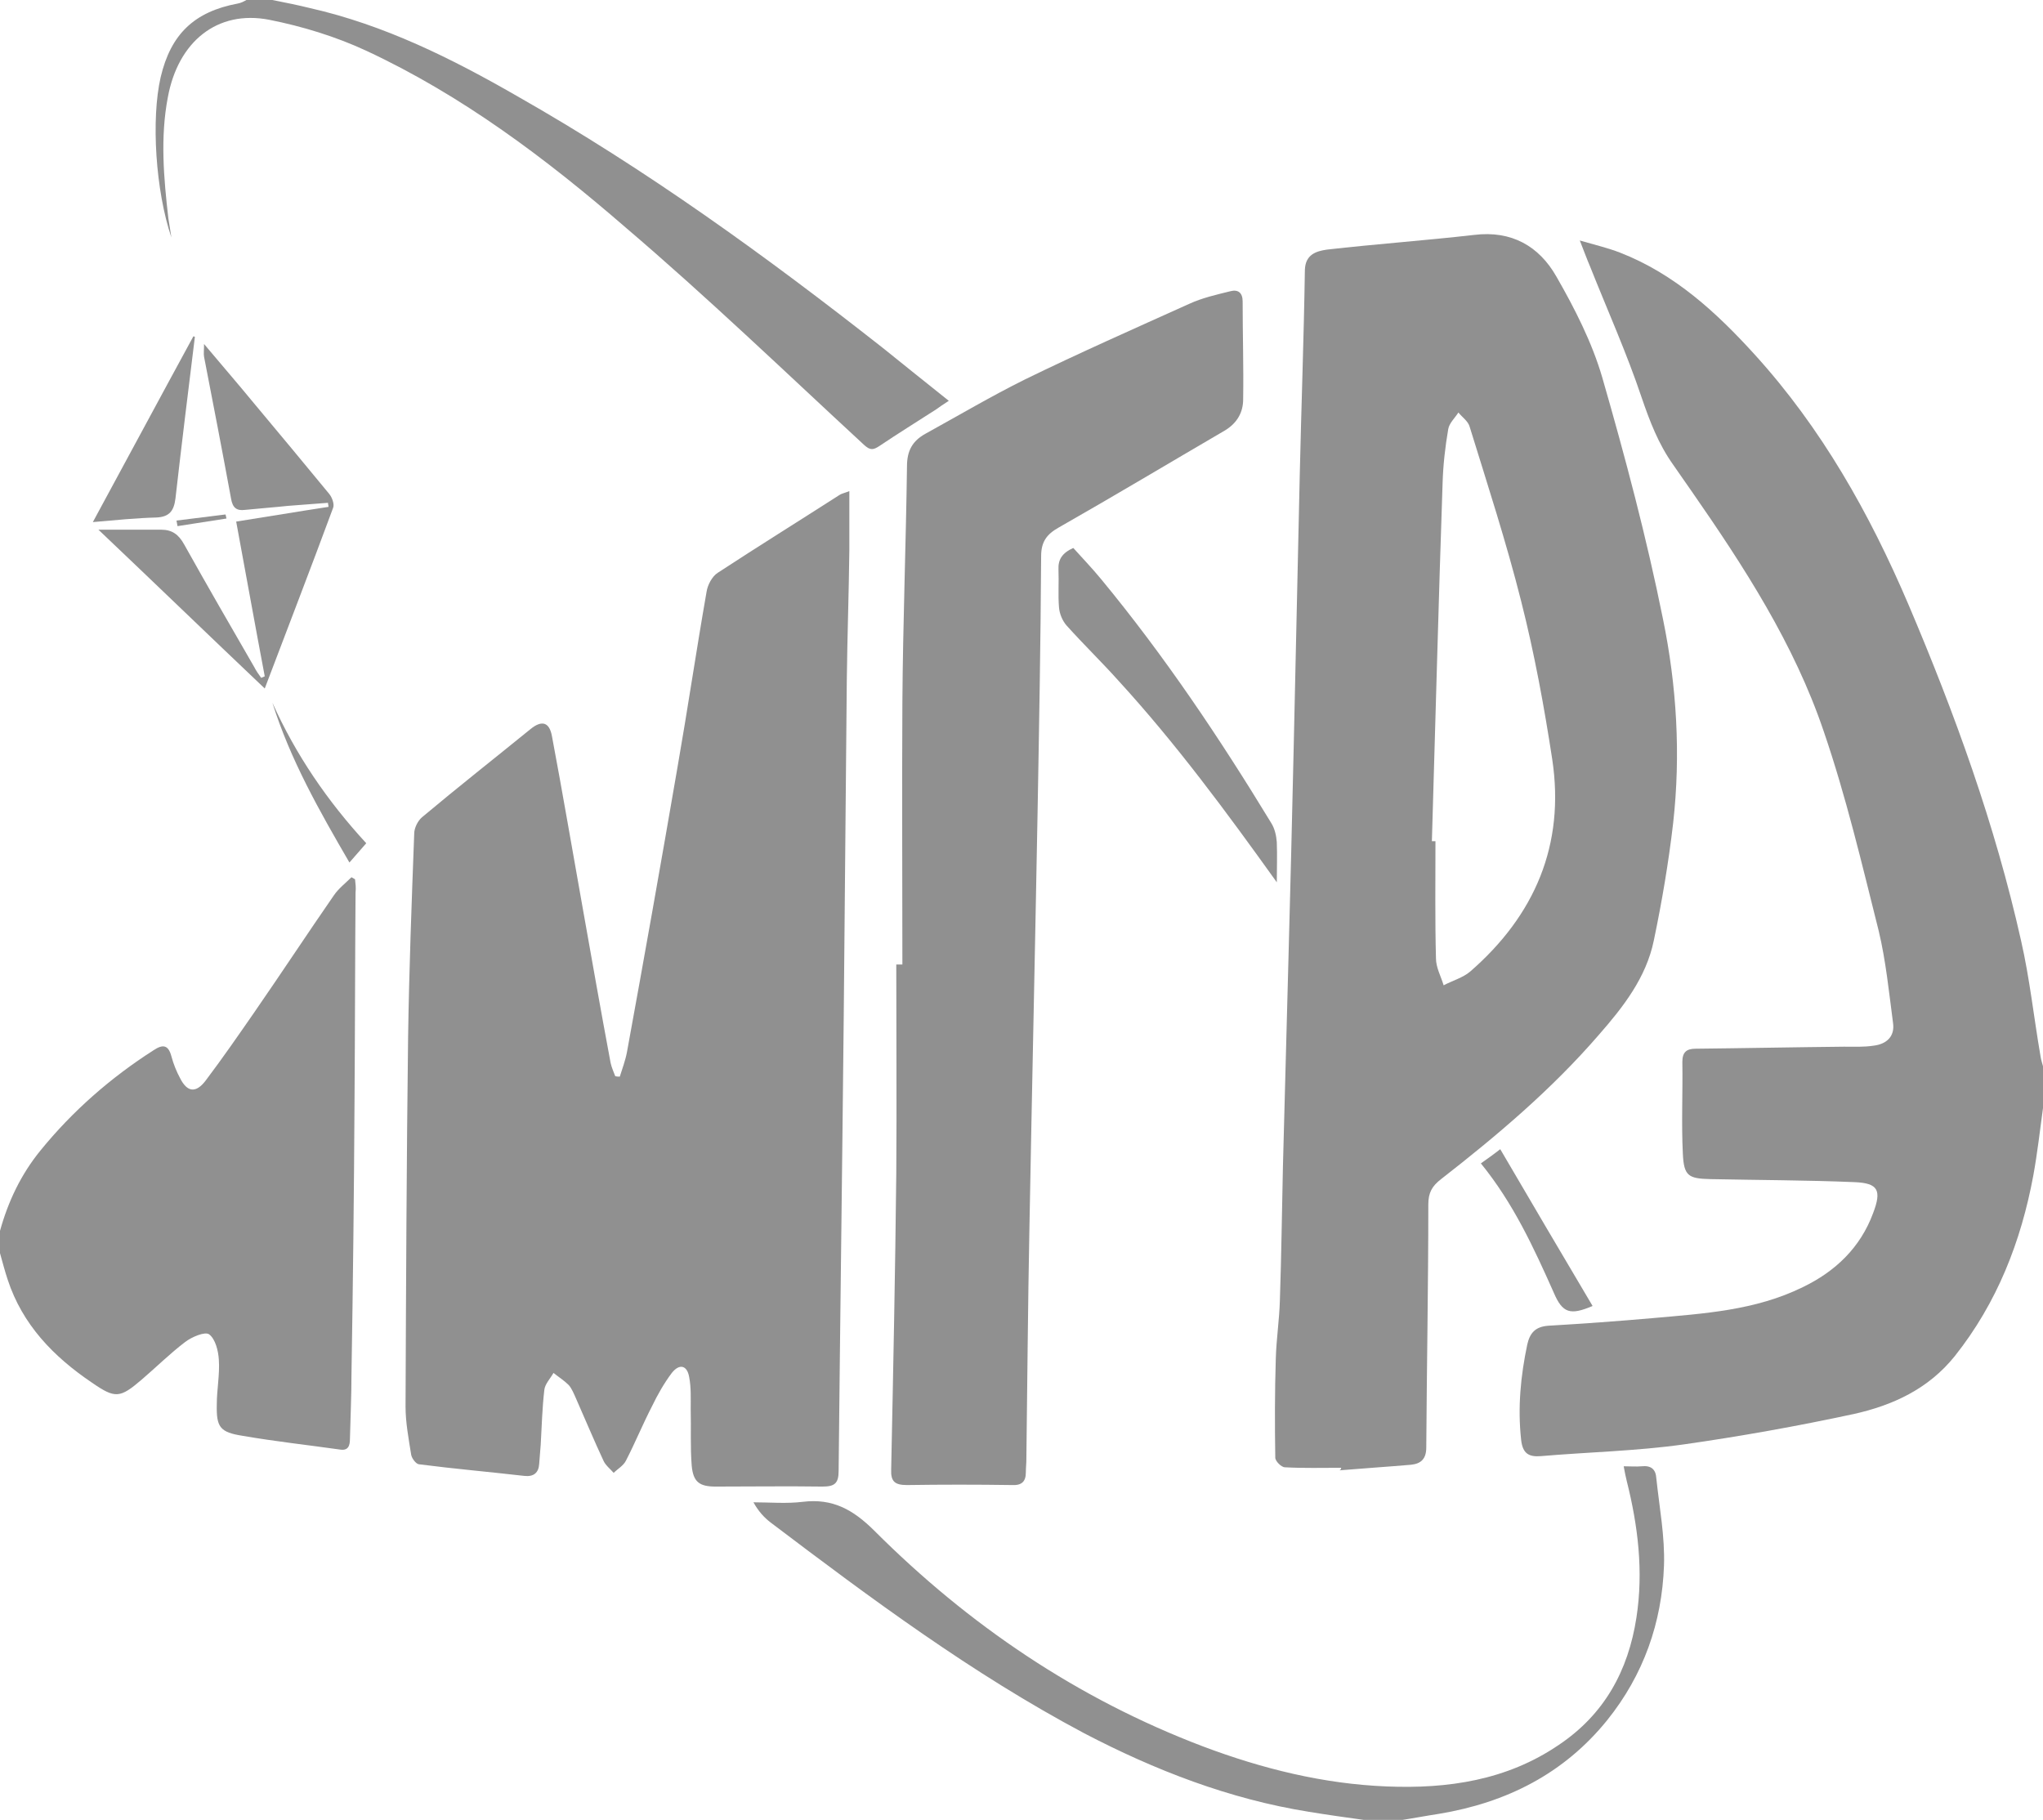 <?xml version="1.0" encoding="UTF-8"?> <svg xmlns="http://www.w3.org/2000/svg" width="119" height="106" viewBox="0 0 119 106" fill="none"><g clip-path="url(#clip0_32_311)"><path d="M119 64.539C118.821 65.84 118.673 67.169 118.435 68.47C117.722 72.311 116.326 75.887 113.859 78.99C112.314 80.911 110.234 81.856 107.976 82.359C104.678 83.068 101.38 83.659 98.052 84.132C95.319 84.516 92.526 84.575 89.762 84.811C89.049 84.871 88.693 84.664 88.603 83.866C88.395 81.975 88.574 80.142 88.96 78.31C89.109 77.66 89.406 77.276 90.178 77.217C92.199 77.099 94.249 76.951 96.269 76.773C99.241 76.507 102.242 76.33 105.005 74.971C106.907 74.055 108.363 72.666 109.105 70.656C109.61 69.327 109.402 68.913 108.036 68.854C105.243 68.736 102.42 68.736 99.627 68.677C98.349 68.647 98.082 68.499 98.022 67.199C97.933 65.426 98.022 63.623 97.993 61.85C97.993 61.289 98.23 61.082 98.765 61.082C101.647 61.052 104.53 60.993 107.412 60.964C107.976 60.964 108.571 60.993 109.135 60.904C109.878 60.816 110.383 60.373 110.264 59.575C110.026 57.772 109.848 55.969 109.432 54.226C108.452 50.325 107.531 46.395 106.223 42.583C104.5 37.5 101.588 33.008 98.528 28.605C98.171 28.103 97.814 27.571 97.458 27.068C96.596 25.857 96.091 24.527 95.616 23.138C94.754 20.567 93.625 18.055 92.615 15.514C92.436 15.1 92.288 14.687 92.02 14.007C92.942 14.273 93.684 14.45 94.368 14.716C97.547 15.957 99.984 18.203 102.212 20.656C106.104 24.941 108.897 29.905 111.156 35.195C113.859 41.548 116.207 48.02 117.722 54.787C118.227 57.004 118.465 59.25 118.851 61.495C118.881 61.732 118.97 61.968 119.029 62.205C119 63.032 119 63.771 119 64.539Z" fill="#909090"></path><path d="M0 71.691C0.475 69.977 1.218 68.411 2.347 67.022C4.219 64.717 6.448 62.767 8.944 61.171C9.478 60.816 9.805 60.846 9.984 61.525C10.102 61.969 10.281 62.412 10.489 62.796C10.905 63.623 11.41 63.682 11.974 62.944C12.955 61.644 13.876 60.314 14.797 58.984C16.372 56.709 17.887 54.404 19.462 52.128C19.729 51.744 20.145 51.419 20.472 51.094C20.532 51.123 20.621 51.182 20.68 51.212C20.71 51.478 20.74 51.714 20.71 51.98C20.68 56.029 20.68 60.048 20.65 64.096C20.621 69.415 20.561 74.764 20.472 80.083C20.472 81.325 20.413 82.566 20.383 83.807C20.383 84.191 20.294 84.516 19.789 84.427C17.917 84.162 16.015 83.955 14.143 83.63C12.806 83.423 12.598 83.127 12.628 81.797C12.628 80.94 12.806 80.054 12.747 79.197C12.717 78.665 12.539 77.985 12.182 77.719C11.945 77.542 11.172 77.867 10.786 78.163C9.894 78.842 9.122 79.611 8.26 80.349C6.983 81.443 6.715 81.472 5.348 80.527C3.12 79.02 1.307 77.158 0.446 74.528C0.297 74.085 0.149 73.523 0 72.991C0 72.577 0 72.134 0 71.691Z" fill="#909090"></path><path d="M15.866 0C16.609 0.148 17.352 0.296 18.065 0.473C22.373 1.448 26.296 3.398 30.099 5.585C37.646 9.87 44.628 14.923 51.432 20.272C52.681 21.277 53.928 22.282 55.266 23.345C54.939 23.552 54.731 23.7 54.523 23.848C53.423 24.557 52.324 25.237 51.225 25.976C50.868 26.212 50.69 26.241 50.333 25.916C45.728 21.661 41.211 17.317 36.428 13.239C31.822 9.25 26.919 5.556 21.333 2.955C19.551 2.128 17.619 1.537 15.688 1.153C12.657 0.561 10.369 2.423 9.775 5.674C9.329 8.008 9.537 10.373 9.805 12.707C9.864 13.091 9.924 13.446 9.983 13.83C9.062 11.111 8.795 6.945 9.359 4.492C9.953 1.98 11.32 0.68 13.846 0.207C14.024 0.177 14.202 0.089 14.351 0C14.886 0 15.361 0 15.866 0Z" fill="#909090"></path><path d="M79.452 106.001C78.382 105.853 77.313 105.705 76.243 105.528C71.608 104.789 67.27 103.105 63.14 100.947C56.633 97.49 50.749 93.116 44.896 88.684C44.51 88.388 44.183 88.034 43.886 87.501C44.837 87.501 45.817 87.59 46.768 87.472C48.491 87.265 49.68 87.915 50.928 89.156C56.425 94.653 62.753 98.938 70.063 101.716C73.51 103.016 77.075 103.902 80.759 104.05C84.325 104.198 87.772 103.696 90.802 101.627C93.447 99.854 94.843 97.312 95.319 94.21C95.735 91.52 95.408 88.861 94.754 86.26C94.695 85.994 94.635 85.758 94.576 85.403C94.992 85.403 95.319 85.433 95.616 85.403C96.18 85.344 96.448 85.581 96.478 86.113C96.656 87.797 96.983 89.511 96.923 91.195C96.804 94.505 95.735 97.549 93.625 100.179C91.1 103.311 87.742 104.996 83.82 105.646C83.047 105.764 82.275 105.912 81.502 106.03C80.849 106.001 80.165 106.001 79.452 106.001Z" fill="#909090"></path><path d="M36.102 62.708C36.25 62.235 36.428 61.762 36.517 61.289C37.528 55.763 38.508 50.237 39.459 44.711C40.053 41.312 40.558 37.885 41.153 34.486C41.212 34.072 41.48 33.57 41.806 33.363C44.154 31.826 46.531 30.349 48.878 28.842C48.997 28.753 49.175 28.724 49.472 28.605C49.472 29.817 49.472 30.94 49.472 32.063C49.443 34.575 49.353 37.087 49.324 39.628C49.264 46.188 49.205 52.749 49.145 59.28C49.056 68.086 48.937 76.892 48.848 85.669C48.848 86.407 48.611 86.585 47.898 86.585C45.818 86.555 43.767 86.585 41.688 86.585C40.737 86.585 40.38 86.319 40.291 85.373C40.202 84.28 40.261 83.157 40.232 82.064C40.232 81.443 40.261 80.822 40.142 80.202C40.024 79.522 39.578 79.404 39.132 79.965C38.687 80.556 38.3 81.236 37.973 81.916C37.439 82.95 36.993 84.043 36.458 85.078C36.309 85.373 35.983 85.55 35.745 85.787C35.537 85.55 35.27 85.344 35.151 85.078C34.586 83.866 34.081 82.654 33.546 81.443C33.427 81.177 33.309 80.882 33.13 80.675C32.863 80.409 32.536 80.202 32.239 79.965C32.06 80.29 31.734 80.615 31.704 80.97C31.585 82.004 31.555 83.068 31.496 84.132C31.466 84.516 31.437 84.9 31.407 85.255C31.377 85.787 31.08 86.023 30.545 85.964C28.495 85.728 26.445 85.55 24.395 85.285C24.216 85.255 23.979 84.93 23.949 84.723C23.8 83.778 23.622 82.861 23.622 81.916C23.652 74.735 23.681 67.554 23.771 60.403C23.83 56.443 23.979 52.512 24.127 48.553C24.127 48.227 24.335 47.814 24.573 47.607C26.653 45.863 28.792 44.179 30.902 42.465C31.555 41.933 32.001 42.051 32.15 42.879C32.774 46.188 33.338 49.528 33.932 52.837C34.467 55.852 35.002 58.895 35.567 61.91C35.626 62.176 35.745 62.441 35.834 62.678C35.923 62.708 36.012 62.708 36.102 62.708Z" fill="#909090"></path><path d="M78.115 85.491C77.016 85.491 75.946 85.521 74.847 85.462C74.639 85.462 74.282 85.107 74.282 84.9C74.252 82.98 74.252 81.059 74.312 79.138C74.342 78.015 74.52 76.862 74.55 75.74C74.639 73.139 74.668 70.538 74.728 67.938C74.936 59.841 75.174 51.744 75.352 43.647C75.471 38.328 75.59 32.979 75.708 27.66C75.798 23.67 75.946 19.71 76.006 15.721C76.035 14.805 76.689 14.628 77.283 14.539C80.136 14.214 83.018 14.007 85.87 13.682C88.039 13.416 89.644 14.332 90.654 16.105C91.724 17.967 92.734 19.947 93.328 21.986C94.665 26.625 95.913 31.324 96.864 36.052C97.666 39.953 97.904 43.943 97.458 47.932C97.191 50.237 96.805 52.512 96.329 54.788C95.883 56.945 94.546 58.659 93.12 60.284C90.387 63.446 87.207 66.135 83.939 68.677C83.404 69.091 83.196 69.475 83.196 70.154C83.196 74.882 83.107 79.581 83.077 84.309C83.077 84.96 82.78 85.255 82.186 85.314C80.819 85.432 79.422 85.521 78.026 85.639C78.115 85.58 78.115 85.55 78.115 85.491ZM83.404 48.996C83.463 48.996 83.553 48.996 83.612 48.996C83.612 51.271 83.582 53.547 83.642 55.822C83.642 56.354 83.939 56.886 84.088 57.388C84.593 57.122 85.216 56.945 85.632 56.59C89.406 53.31 91.159 49.203 90.416 44.238C89.941 41.135 89.376 38.062 88.604 35.018C87.742 31.59 86.643 28.221 85.603 24.852C85.514 24.527 85.157 24.291 84.949 24.025C84.741 24.35 84.414 24.646 84.355 25C84.177 26.035 84.058 27.098 84.028 28.133C83.79 35.077 83.612 42.051 83.404 48.996Z" fill="#909090"></path><path d="M52.562 56.176C52.562 51.094 52.533 45.981 52.562 40.898C52.592 36.318 52.77 31.738 52.83 27.157C52.83 26.241 53.157 25.68 53.9 25.266C55.831 24.202 57.732 23.079 59.694 22.104C62.843 20.567 66.052 19.149 69.261 17.701C70.034 17.346 70.836 17.169 71.668 16.962C72.113 16.844 72.381 17.051 72.381 17.553C72.381 19.444 72.44 21.336 72.411 23.256C72.411 23.995 72.084 24.616 71.371 25.059C68.132 26.95 64.923 28.871 61.654 30.733C60.971 31.117 60.644 31.56 60.644 32.388C60.615 37.382 60.525 42.346 60.436 47.341C60.288 55.408 60.109 63.476 59.961 71.543C59.872 76.035 59.842 80.527 59.783 85.018C59.783 85.255 59.753 85.491 59.753 85.757C59.753 86.289 59.515 86.525 58.951 86.496C56.901 86.466 54.85 86.466 52.83 86.496C52.117 86.496 51.879 86.289 51.909 85.58C52.028 79.847 52.146 74.085 52.206 68.352C52.236 64.303 52.206 60.225 52.206 56.176C52.295 56.176 52.414 56.176 52.562 56.176Z" fill="#909090"></path><path d="M5.734 30.852C7.042 30.852 8.201 30.852 9.389 30.852C10.013 30.852 10.399 31.118 10.726 31.709C12.063 34.102 13.43 36.467 14.797 38.831C14.916 39.067 15.064 39.274 15.213 39.481C15.272 39.451 15.361 39.422 15.421 39.392C14.856 36.407 14.321 33.423 13.757 30.379C15.659 30.084 17.382 29.788 19.135 29.522C19.135 29.433 19.105 29.374 19.105 29.286C18.333 29.345 17.56 29.404 16.788 29.463C15.956 29.552 15.124 29.611 14.262 29.699C13.787 29.759 13.549 29.581 13.46 29.049C12.955 26.301 12.42 23.523 11.885 20.775C11.855 20.598 11.885 20.42 11.885 20.036C12.925 21.277 13.876 22.371 14.797 23.494C16.253 25.237 17.709 26.981 19.165 28.754C19.343 28.961 19.491 29.374 19.402 29.581C18.125 33.039 16.788 36.496 15.421 40.101C12.152 36.998 9.003 33.955 5.734 30.852Z" fill="#909090"></path><path d="M74.371 51.389C71.429 47.282 68.488 43.292 65.13 39.628C64.15 38.535 63.11 37.53 62.129 36.436C61.892 36.17 61.713 35.757 61.684 35.373C61.624 34.634 61.684 33.925 61.654 33.186C61.624 32.595 61.862 32.211 62.516 31.915C63.05 32.506 63.615 33.097 64.15 33.747C67.834 38.209 71.043 42.997 74.044 47.932C74.252 48.257 74.341 48.67 74.371 49.055C74.401 49.853 74.371 50.621 74.371 51.389Z" fill="#909090"></path><path d="M11.351 19.622C10.964 22.755 10.578 25.887 10.222 29.02C10.133 29.758 9.865 30.113 9.093 30.142C7.934 30.172 6.775 30.29 5.408 30.409C7.429 26.685 9.33 23.139 11.262 19.593C11.262 19.593 11.321 19.593 11.351 19.622Z" fill="#909090"></path><path d="M86.257 67.761C86.673 67.466 86.97 67.259 87.386 66.934C89.198 70.037 90.981 73.051 92.764 76.065C91.457 76.626 91.011 76.479 90.506 75.297C89.347 72.696 88.159 70.096 86.257 67.761Z" fill="#909090"></path><path d="M15.866 40.929C17.233 43.972 19.075 46.662 21.333 49.114C21.006 49.498 20.709 49.824 20.353 50.237C18.6 47.223 16.906 44.238 15.866 40.929Z" fill="#909090"></path><path d="M13.192 30.201C12.241 30.349 11.29 30.497 10.34 30.645C10.31 30.526 10.31 30.438 10.28 30.32C11.231 30.201 12.182 30.083 13.133 29.965C13.162 30.024 13.162 30.113 13.192 30.201Z" fill="#909090"></path></g><defs><clipPath id="clip0_32_311"><rect width="119" height="106" fill="white"></rect></clipPath></defs></svg> 